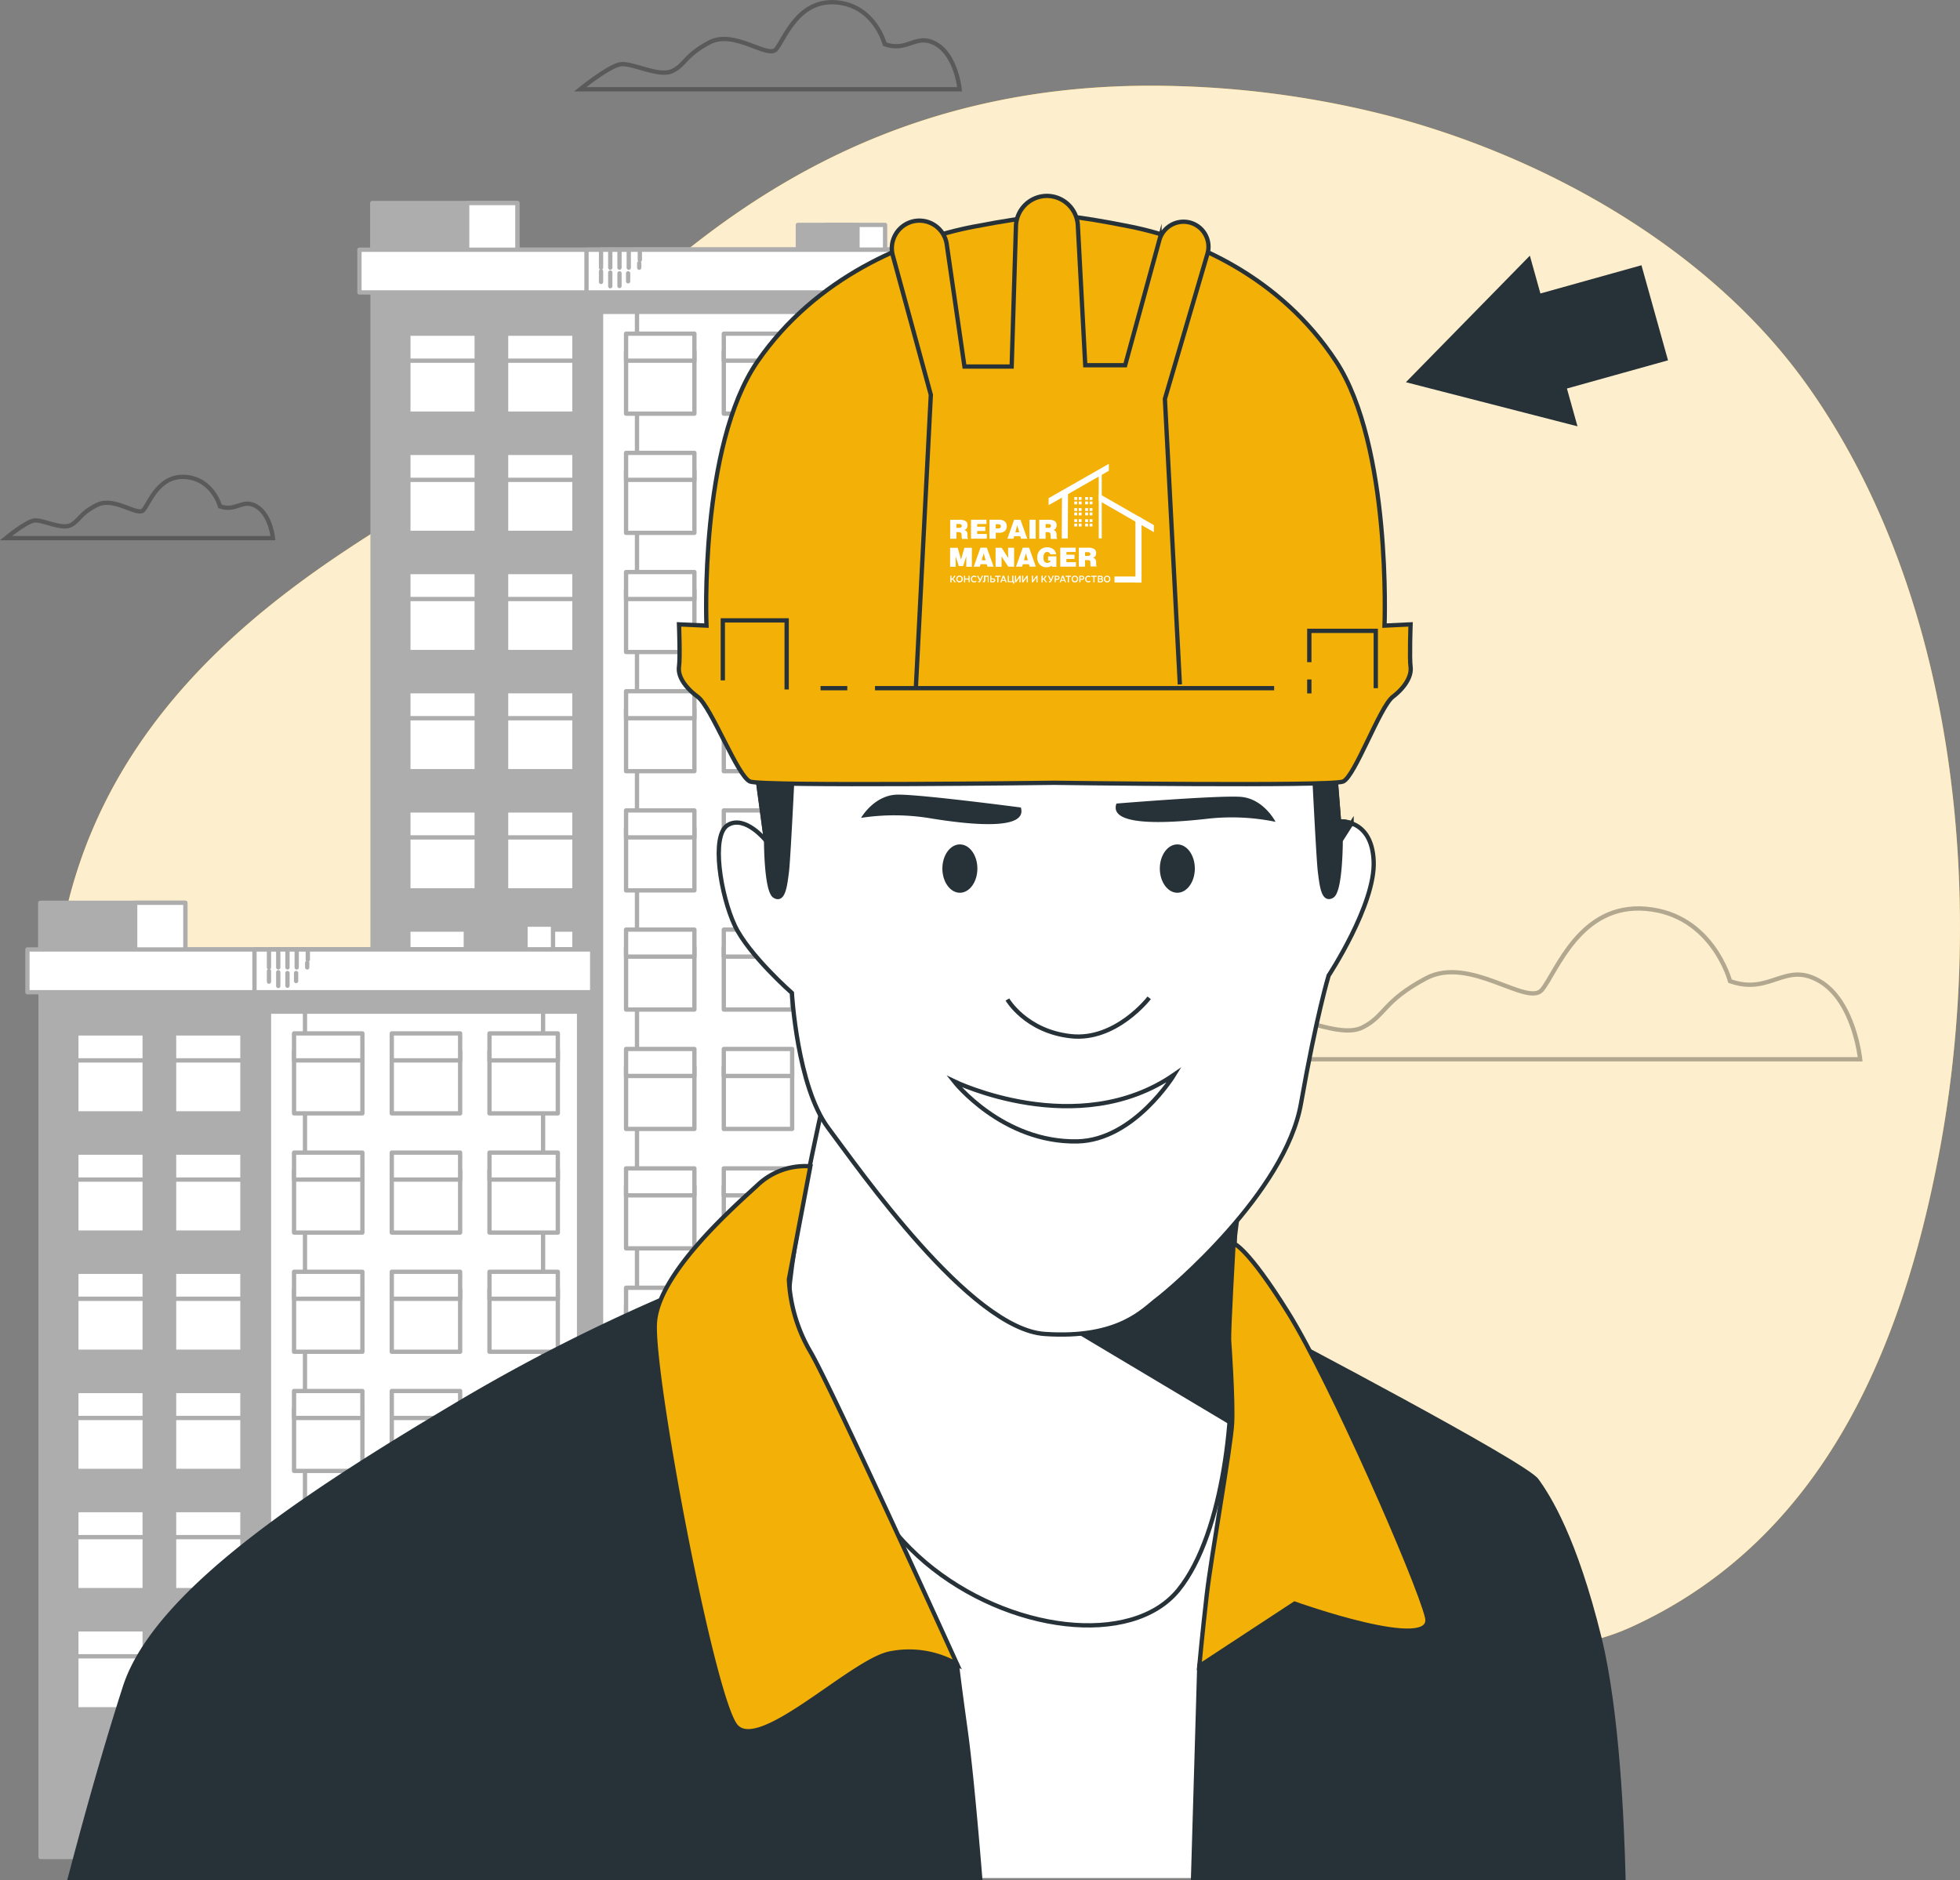 <?xml version="1.0" encoding="UTF-8"?>
<svg xmlns="http://www.w3.org/2000/svg" viewBox="0 0 456.8 438.21">
  <rect x="0" y="0" width="456.8" height="438.21" fill="#808080" stroke="none"/>
  <defs>
    <style>.cls-1,.cls-9{fill:#f3b007;}.cls-2,.cls-5,.cls-6,.cls-7{fill:#fff;}.cls-2{opacity:0.8;}.cls-11,.cls-12,.cls-3{fill:none;}.cls-3{stroke:#000;opacity:0.3;}.cls-11,.cls-3,.cls-7,.cls-8,.cls-9{stroke-miterlimit:10;}.cls-4{fill:#adadad;}.cls-4,.cls-5{stroke:#adadad;stroke-linecap:round;stroke-linejoin:round;}.cls-11,.cls-7,.cls-8,.cls-9{stroke:#263238;}.cls-10,.cls-8{fill:#263238;}</style>
  </defs>
  <g id="Background_Simple" data-name="Background Simple">
    <path class="cls-1" d="M441.85,127.45c-1.56-2.41-3.17-4.77-4.87-7.08C414.47,89.62,377,68.57,340.56,59a222.25,222.25,0,0,0-48.7-6.93c-107.28-3.62-146.69,78.59-181.25,99.78S23,209.29,29.66,285.35c5.05,57.82,40.44,113.11,105.09,138.27a192.9,192.9,0,0,0,22.43,7.2,230.05,230.05,0,0,0,47.38,6.77c48.88,2,88.56-8.93,127.38-36.5,9-6.41,18-13.64,29.71-14.43,8.51-.58,16.58,2.26,7.68,9.91-10.46,9,1.61,26.66,28.15,14.38,44.33-20.51,62.57-64.75,71.16-109.74C479.19,246,474.08,177.32,441.85,127.45Z" transform="translate(-16.8 -31.98)"></path>
    <path class="cls-2" d="M441.85,127.45c-1.56-2.41-3.17-4.77-4.87-7.08C414.47,89.62,377,68.57,340.56,59a222.25,222.25,0,0,0-48.7-6.93c-107.28-3.62-146.69,78.59-181.25,99.78S23,209.29,29.66,285.35c5.05,57.82,40.44,113.11,105.09,138.27a192.9,192.9,0,0,0,22.43,7.2,230.05,230.05,0,0,0,47.38,6.77c48.88,2,88.56-8.93,127.38-36.5,9-6.41,18-13.64,29.71-14.43,8.51-.58,16.58,2.26,7.68,9.91-10.46,9,1.61,26.66,28.15,14.38,44.33-20.51,62.57-64.75,71.16-109.74C479.19,246,474.08,177.32,441.85,127.45Z" transform="translate(-16.8 -31.98)"></path>
  </g>
  <g id="Clouds">
    <path class="cls-3" d="M420,260.65s-4.05-15.51-19.56-16.86-20.9,14.84-24.27,18.88-16.86-8.09-27-2.69-9.44,8.76-14.83,11.46-16.19-3.37-20.91-2.7-16.18,10.12-16.18,10.12H450.33s-1.35-13.49-9.44-18.21S429.43,264,420,260.65Z" transform="translate(-16.8 -31.98)"></path>
    <path class="cls-3" d="M223,42.27s-2.34-9-11.3-9.74-12.08,8.57-14,10.91-9.74-4.68-15.59-1.56-5.45,5.07-8.57,6.63-9.35-1.95-12.08-1.56S152,52.79,152,52.79h88.45S239.71,45,235,42.27,228.4,44.22,223,42.27Z" transform="translate(-16.8 -31.98)"></path>
    <path class="cls-3" d="M68.08,150s-1.65-6.3-7.95-6.85-8.5,6-9.87,7.67-6.85-3.29-11-1.09-3.84,3.56-6,4.65-6.58-1.37-8.5-1.09-6.58,4.11-6.58,4.11H80.41s-.55-5.48-3.84-7.4S71.92,151.32,68.08,150Z" transform="translate(-16.8 -31.98)"></path>
  </g>
  <g id="Buildings">
    <rect class="cls-4" x="86.83" y="58.2" width="125.51" height="374.6"></rect>
    <rect class="cls-5" x="140.08" y="58.2" width="72.27" height="374.6"></rect>
    <rect class="cls-5" x="148.46" y="58.2" width="55.49" height="374.6"></rect>
    <rect class="cls-4" x="140.08" y="58.2" width="72.27" height="14.49"></rect>
    <rect class="cls-5" x="158.66" y="406.81" width="35.11" height="26"></rect>
    <rect class="cls-5" x="176.21" y="406.81" width="17.55" height="26"></rect>
    <rect class="cls-5" x="95.17" y="81.94" width="15.93" height="14.47"></rect>
    <rect class="cls-5" x="95.17" y="77.77" width="15.93" height="6.29"></rect>
    <rect class="cls-5" x="117.95" y="81.94" width="15.93" height="14.47"></rect>
    <rect class="cls-5" x="117.95" y="77.77" width="15.93" height="6.29"></rect>
    <rect class="cls-5" x="95.17" y="109.72" width="15.93" height="14.47"></rect>
    <rect class="cls-5" x="95.17" y="105.55" width="15.93" height="6.29"></rect>
    <rect class="cls-5" x="117.95" y="109.72" width="15.93" height="14.47"></rect>
    <rect class="cls-5" x="117.95" y="105.55" width="15.93" height="6.29"></rect>
    <rect class="cls-5" x="95.17" y="137.49" width="15.93" height="14.47"></rect>
    <rect class="cls-5" x="95.17" y="133.32" width="15.93" height="6.29"></rect>
    <rect class="cls-5" x="117.95" y="137.49" width="15.93" height="14.47"></rect>
    <rect class="cls-5" x="117.95" y="133.32" width="15.93" height="6.29"></rect>
    <rect class="cls-5" x="95.17" y="165.27" width="15.93" height="14.47"></rect>
    <rect class="cls-5" x="95.17" y="161.1" width="15.93" height="6.29"></rect>
    <rect class="cls-5" x="117.95" y="165.27" width="15.93" height="14.47"></rect>
    <rect class="cls-5" x="117.95" y="161.1" width="15.93" height="6.29"></rect>
    <rect class="cls-5" x="95.17" y="193.05" width="15.93" height="14.47"></rect>
    <rect class="cls-5" x="95.17" y="188.88" width="15.93" height="6.29"></rect>
    <rect class="cls-5" x="117.95" y="193.05" width="15.93" height="14.47"></rect>
    <rect class="cls-5" x="117.95" y="188.88" width="15.93" height="6.29"></rect>
    <rect class="cls-5" x="95.17" y="220.82" width="15.93" height="14.47"></rect>
    <rect class="cls-5" x="95.17" y="216.66" width="15.93" height="6.29"></rect>
    <rect class="cls-5" x="117.95" y="220.82" width="15.93" height="14.47"></rect>
    <rect class="cls-5" x="117.95" y="216.66" width="15.93" height="6.29"></rect>
    <rect class="cls-5" x="95.17" y="248.65" width="15.93" height="14.47"></rect>
    <rect class="cls-5" x="95.17" y="244.48" width="15.93" height="6.29"></rect>
    <rect class="cls-5" x="117.95" y="248.65" width="15.93" height="14.47"></rect>
    <rect class="cls-5" x="117.95" y="244.48" width="15.93" height="6.29"></rect>
    <rect class="cls-5" x="95.17" y="276.48" width="15.93" height="14.47"></rect>
    <rect class="cls-5" x="95.17" y="272.31" width="15.93" height="6.29"></rect>
    <rect class="cls-5" x="117.95" y="276.48" width="15.93" height="14.47"></rect>
    <rect class="cls-5" x="117.95" y="272.31" width="15.93" height="6.29"></rect>
    <rect class="cls-5" x="95.17" y="304.3" width="15.93" height="14.47"></rect>
    <rect class="cls-5" x="95.17" y="300.13" width="15.93" height="6.29"></rect>
    <rect class="cls-5" x="117.95" y="304.3" width="15.93" height="14.47"></rect>
    <rect class="cls-5" x="117.95" y="300.13" width="15.93" height="6.29"></rect>
    <rect class="cls-5" x="95.17" y="332.13" width="15.93" height="14.47"></rect>
    <rect class="cls-5" x="95.17" y="327.96" width="15.93" height="6.29"></rect>
    <rect class="cls-5" x="117.95" y="332.13" width="15.93" height="14.47"></rect>
    <rect class="cls-5" x="117.95" y="327.96" width="15.93" height="6.29"></rect>
    <rect class="cls-5" x="95.17" y="359.95" width="15.93" height="14.47"></rect>
    <rect class="cls-5" x="95.17" y="355.79" width="15.93" height="6.29"></rect>
    <rect class="cls-5" x="117.95" y="359.95" width="15.93" height="14.47"></rect>
    <rect class="cls-5" x="117.95" y="355.79" width="15.93" height="6.29"></rect>
    <rect class="cls-5" x="95.17" y="387.78" width="15.93" height="14.47"></rect>
    <rect class="cls-5" x="95.17" y="383.61" width="15.93" height="6.29"></rect>
    <rect class="cls-5" x="117.95" y="387.78" width="15.93" height="14.47"></rect>
    <rect class="cls-5" x="117.95" y="383.61" width="15.93" height="6.29"></rect>
    <rect class="cls-5" x="145.91" y="81.94" width="15.93" height="14.47"></rect>
    <rect class="cls-5" x="145.91" y="77.77" width="15.93" height="6.29"></rect>
    <rect class="cls-5" x="168.69" y="81.94" width="15.93" height="14.47"></rect>
    <rect class="cls-5" x="168.69" y="77.77" width="15.93" height="6.29"></rect>
    <rect class="cls-5" x="191.47" y="81.94" width="15.93" height="14.47"></rect>
    <rect class="cls-5" x="191.47" y="77.77" width="15.93" height="6.29"></rect>
    <rect class="cls-5" x="145.91" y="109.72" width="15.93" height="14.47"></rect>
    <rect class="cls-5" x="145.91" y="105.55" width="15.93" height="6.29"></rect>
    <rect class="cls-5" x="168.69" y="109.72" width="15.93" height="14.47"></rect>
    <rect class="cls-5" x="168.69" y="105.55" width="15.93" height="6.29"></rect>
    <rect class="cls-5" x="191.47" y="109.72" width="15.93" height="14.47"></rect>
    <rect class="cls-5" x="191.47" y="105.55" width="15.93" height="6.29"></rect>
    <rect class="cls-5" x="145.91" y="137.49" width="15.93" height="14.47"></rect>
    <rect class="cls-5" x="145.91" y="133.32" width="15.93" height="6.29"></rect>
    <rect class="cls-5" x="168.69" y="137.49" width="15.93" height="14.47"></rect>
    <rect class="cls-5" x="168.69" y="133.32" width="15.93" height="6.29"></rect>
    <rect class="cls-5" x="191.47" y="137.49" width="15.93" height="14.47"></rect>
    <rect class="cls-5" x="191.47" y="133.32" width="15.93" height="6.29"></rect>
    <rect class="cls-5" x="145.91" y="165.27" width="15.93" height="14.47"></rect>
    <rect class="cls-5" x="145.91" y="161.1" width="15.93" height="6.29"></rect>
    <rect class="cls-5" x="168.69" y="165.27" width="15.93" height="14.47"></rect>
    <rect class="cls-5" x="168.69" y="161.1" width="15.93" height="6.29"></rect>
    <rect class="cls-5" x="191.47" y="165.27" width="15.93" height="14.47"></rect>
    <rect class="cls-5" x="191.47" y="161.1" width="15.93" height="6.29"></rect>
    <rect class="cls-5" x="145.91" y="193.05" width="15.93" height="14.47"></rect>
    <rect class="cls-5" x="145.91" y="188.88" width="15.93" height="6.29"></rect>
    <rect class="cls-5" x="168.69" y="193.05" width="15.93" height="14.47"></rect>
    <rect class="cls-5" x="168.69" y="188.88" width="15.93" height="6.29"></rect>
    <rect class="cls-5" x="191.47" y="193.05" width="15.93" height="14.47"></rect>
    <rect class="cls-5" x="191.47" y="188.88" width="15.93" height="6.29"></rect>
    <rect class="cls-5" x="145.91" y="220.82" width="15.93" height="14.47"></rect>
    <rect class="cls-5" x="145.91" y="216.66" width="15.93" height="6.29"></rect>
    <rect class="cls-5" x="168.69" y="220.82" width="15.93" height="14.47"></rect>
    <rect class="cls-5" x="168.69" y="216.66" width="15.93" height="6.29"></rect>
    <rect class="cls-5" x="191.47" y="220.82" width="15.93" height="14.47"></rect>
    <rect class="cls-5" x="191.47" y="216.66" width="15.93" height="6.29"></rect>
    <rect class="cls-5" x="145.91" y="248.65" width="15.93" height="14.47"></rect>
    <rect class="cls-5" x="145.91" y="244.48" width="15.93" height="6.29"></rect>
    <rect class="cls-5" x="168.69" y="248.65" width="15.93" height="14.47"></rect>
    <rect class="cls-5" x="168.69" y="244.48" width="15.93" height="6.29"></rect>
    <rect class="cls-5" x="191.47" y="248.65" width="15.93" height="14.47"></rect>
    <rect class="cls-5" x="191.47" y="244.48" width="15.93" height="6.29"></rect>
    <rect class="cls-5" x="145.91" y="276.48" width="15.93" height="14.47"></rect>
    <rect class="cls-5" x="145.91" y="272.31" width="15.93" height="6.29"></rect>
    <rect class="cls-5" x="168.69" y="276.48" width="15.93" height="14.47"></rect>
    <rect class="cls-5" x="168.69" y="272.31" width="15.93" height="6.29"></rect>
    <rect class="cls-5" x="191.47" y="276.48" width="15.93" height="14.47"></rect>
    <rect class="cls-5" x="191.47" y="272.31" width="15.93" height="6.29"></rect>
    <rect class="cls-5" x="145.91" y="304.3" width="15.93" height="14.47"></rect>
    <rect class="cls-5" x="145.91" y="300.13" width="15.93" height="6.29"></rect>
    <rect class="cls-5" x="168.69" y="304.3" width="15.93" height="14.47"></rect>
    <rect class="cls-5" x="168.69" y="300.13" width="15.93" height="6.29"></rect>
    <rect class="cls-5" x="191.47" y="304.3" width="15.93" height="14.47"></rect>
    <rect class="cls-5" x="191.47" y="300.13" width="15.93" height="6.29"></rect>
    <rect class="cls-5" x="145.91" y="332.13" width="15.93" height="14.47"></rect>
    <rect class="cls-5" x="145.91" y="327.96" width="15.93" height="6.29"></rect>
    <rect class="cls-5" x="168.69" y="332.13" width="15.93" height="14.47"></rect>
    <rect class="cls-5" x="168.69" y="327.96" width="15.93" height="6.29"></rect>
    <rect class="cls-5" x="191.47" y="332.13" width="15.93" height="14.47"></rect>
    <rect class="cls-5" x="191.47" y="327.96" width="15.93" height="6.29"></rect>
    <rect class="cls-5" x="145.91" y="359.95" width="15.93" height="14.47"></rect>
    <rect class="cls-5" x="145.91" y="355.79" width="15.93" height="6.29"></rect>
    <rect class="cls-5" x="168.69" y="359.95" width="15.93" height="14.47"></rect>
    <rect class="cls-5" x="168.69" y="355.79" width="15.93" height="6.29"></rect>
    <rect class="cls-5" x="191.47" y="359.95" width="15.93" height="14.47"></rect>
    <rect class="cls-5" x="191.47" y="355.79" width="15.93" height="6.29"></rect>
    <rect class="cls-5" x="145.91" y="387.78" width="15.93" height="14.47"></rect>
    <rect class="cls-5" x="145.91" y="383.61" width="15.93" height="6.29"></rect>
    <rect class="cls-5" x="168.69" y="387.78" width="15.93" height="14.47"></rect>
    <rect class="cls-5" x="168.69" y="383.61" width="15.93" height="6.29"></rect>
    <rect class="cls-5" x="191.47" y="387.78" width="15.93" height="14.47"></rect>
    <rect class="cls-5" x="191.47" y="383.61" width="15.93" height="6.29"></rect>
    <rect class="cls-5" x="145.13" y="406.77" width="62.07" height="7.87"></rect>
    <rect class="cls-5" x="145.13" y="404.49" width="62.07" height="7.87"></rect>
    <rect class="cls-4" x="86.76" y="47.32" width="33.81" height="20.84"></rect>
    <rect class="cls-5" x="108.88" y="47.32" width="11.7" height="20.84"></rect>
    <rect class="cls-5" x="192.38" y="52.42" width="13.9" height="15.75"></rect>
    <rect class="cls-4" x="185.95" y="52.42" width="13.9" height="15.75"></rect>
    <rect class="cls-5" x="83.77" y="58.2" width="131.63" height="9.96"></rect>
    <rect class="cls-5" x="136.69" y="58.2" width="78.71" height="9.96"></rect>
    <line class="cls-5" x1="140.08" y1="58.2" x2="140.08" y2="62.39"></line>
    <line class="cls-5" x1="142.23" y1="58.2" x2="142.23" y2="62.39"></line>
    <line class="cls-5" x1="142.23" y1="63.52" x2="142.23" y2="66.71"></line>
    <line class="cls-5" x1="144.38" y1="58.2" x2="144.38" y2="62.39"></line>
    <line class="cls-5" x1="144.38" y1="63.7" x2="144.38" y2="66.66"></line>
    <line class="cls-5" x1="146.39" y1="63.7" x2="146.39" y2="65.56"></line>
    <line class="cls-5" x1="146.54" y1="58.2" x2="146.54" y2="62.39"></line>
    <line class="cls-5" x1="148.98" y1="61.33" x2="148.98" y2="62.39"></line>
    <line class="cls-5" x1="149.12" y1="58.2" x2="149.12" y2="60.58"></line>
    <line class="cls-5" x1="140.08" y1="63.23" x2="140.08" y2="65.71"></line>
    <rect class="cls-4" x="9.45" y="221.29" width="125.51" height="211.51"></rect>
    <rect class="cls-5" x="62.69" y="221.29" width="72.27" height="211.51"></rect>
    <rect class="cls-5" x="71.08" y="221.29" width="55.49" height="211.51"></rect>
    <rect class="cls-4" x="62.69" y="221.29" width="72.27" height="14.49"></rect>
    <rect class="cls-5" x="81.27" y="406.81" width="35.11" height="26"></rect>
    <rect class="cls-5" x="98.83" y="406.81" width="17.55" height="26"></rect>
    <rect class="cls-5" x="17.79" y="245.02" width="15.93" height="14.47"></rect>
    <rect class="cls-5" x="17.79" y="240.85" width="15.93" height="6.29"></rect>
    <rect class="cls-5" x="40.57" y="245.02" width="15.93" height="14.47"></rect>
    <rect class="cls-5" x="40.57" y="240.85" width="15.93" height="6.29"></rect>
    <rect class="cls-5" x="17.79" y="272.8" width="15.93" height="14.47"></rect>
    <rect class="cls-5" x="17.79" y="268.63" width="15.93" height="6.29"></rect>
    <rect class="cls-5" x="40.57" y="272.8" width="15.93" height="14.47"></rect>
    <rect class="cls-5" x="40.57" y="268.63" width="15.93" height="6.29"></rect>
    <rect class="cls-5" x="17.79" y="300.58" width="15.93" height="14.47"></rect>
    <rect class="cls-5" x="17.79" y="296.41" width="15.93" height="6.29"></rect>
    <rect class="cls-5" x="40.57" y="300.58" width="15.93" height="14.47"></rect>
    <rect class="cls-5" x="40.57" y="296.41" width="15.93" height="6.29"></rect>
    <rect class="cls-5" x="17.79" y="328.35" width="15.93" height="14.47"></rect>
    <rect class="cls-5" x="17.79" y="324.19" width="15.93" height="6.29"></rect>
    <rect class="cls-5" x="40.57" y="328.35" width="15.93" height="14.47"></rect>
    <rect class="cls-5" x="40.57" y="324.19" width="15.93" height="6.29"></rect>
    <rect class="cls-5" x="17.79" y="356.13" width="15.93" height="14.47"></rect>
    <rect class="cls-5" x="17.79" y="351.96" width="15.93" height="6.29"></rect>
    <rect class="cls-5" x="40.57" y="356.13" width="15.93" height="14.47"></rect>
    <rect class="cls-5" x="40.57" y="351.96" width="15.93" height="6.29"></rect>
    <rect class="cls-5" x="17.79" y="383.91" width="15.93" height="14.47"></rect>
    <rect class="cls-5" x="17.79" y="379.74" width="15.93" height="6.29"></rect>
    <rect class="cls-5" x="40.57" y="383.91" width="15.93" height="14.47"></rect>
    <rect class="cls-5" x="40.57" y="379.74" width="15.93" height="6.29"></rect>
    <rect class="cls-5" x="68.53" y="245.02" width="15.93" height="14.47"></rect>
    <rect class="cls-5" x="68.53" y="240.85" width="15.93" height="6.29"></rect>
    <rect class="cls-5" x="91.31" y="245.02" width="15.93" height="14.47"></rect>
    <rect class="cls-5" x="91.31" y="240.85" width="15.93" height="6.29"></rect>
    <rect class="cls-5" x="114.08" y="245.02" width="15.93" height="14.47"></rect>
    <rect class="cls-5" x="114.08" y="240.85" width="15.93" height="6.29"></rect>
    <rect class="cls-5" x="68.53" y="272.8" width="15.93" height="14.47"></rect>
    <rect class="cls-5" x="68.53" y="268.63" width="15.93" height="6.29"></rect>
    <rect class="cls-5" x="91.31" y="272.8" width="15.93" height="14.47"></rect>
    <rect class="cls-5" x="91.31" y="268.63" width="15.93" height="6.29"></rect>
    <rect class="cls-5" x="114.08" y="272.8" width="15.93" height="14.47"></rect>
    <rect class="cls-5" x="114.08" y="268.63" width="15.93" height="6.29"></rect>
    <rect class="cls-5" x="68.53" y="300.58" width="15.93" height="14.47"></rect>
    <rect class="cls-5" x="68.53" y="296.41" width="15.93" height="6.29"></rect>
    <rect class="cls-5" x="91.31" y="300.58" width="15.93" height="14.47"></rect>
    <rect class="cls-5" x="91.31" y="296.41" width="15.93" height="6.29"></rect>
    <rect class="cls-5" x="114.08" y="300.58" width="15.93" height="14.47"></rect>
    <rect class="cls-5" x="114.08" y="296.41" width="15.93" height="6.29"></rect>
    <rect class="cls-5" x="68.53" y="328.35" width="15.93" height="14.47"></rect>
    <rect class="cls-5" x="68.53" y="324.19" width="15.93" height="6.29"></rect>
    <rect class="cls-5" x="91.31" y="328.35" width="15.93" height="14.47"></rect>
    <rect class="cls-5" x="91.31" y="324.19" width="15.93" height="6.29"></rect>
    <rect class="cls-5" x="114.08" y="328.35" width="15.93" height="14.47"></rect>
    <rect class="cls-5" x="114.08" y="324.19" width="15.93" height="6.29"></rect>
    <rect class="cls-5" x="68.53" y="356.13" width="15.93" height="14.47"></rect>
    <rect class="cls-5" x="68.53" y="351.96" width="15.93" height="6.29"></rect>
    <rect class="cls-5" x="91.31" y="356.13" width="15.93" height="14.47"></rect>
    <rect class="cls-5" x="91.31" y="351.96" width="15.93" height="6.29"></rect>
    <rect class="cls-5" x="114.08" y="356.13" width="15.93" height="14.47"></rect>
    <rect class="cls-5" x="114.08" y="351.96" width="15.93" height="6.29"></rect>
    <rect class="cls-5" x="68.53" y="383.91" width="15.93" height="14.47"></rect>
    <rect class="cls-5" x="68.53" y="379.74" width="15.93" height="6.29"></rect>
    <rect class="cls-5" x="91.31" y="383.91" width="15.93" height="14.47"></rect>
    <rect class="cls-5" x="91.31" y="379.74" width="15.93" height="6.29"></rect>
    <rect class="cls-5" x="114.08" y="383.91" width="15.93" height="14.47"></rect>
    <rect class="cls-5" x="114.08" y="379.74" width="15.93" height="6.29"></rect>
    <rect class="cls-5" x="67.75" y="406.77" width="62.07" height="7.87"></rect>
    <rect class="cls-5" x="67.75" y="404.49" width="62.07" height="7.87"></rect>
    <rect class="cls-4" x="9.38" y="210.41" width="33.81" height="20.84"></rect>
    <rect class="cls-5" x="31.5" y="210.41" width="11.7" height="20.84"></rect>
    <rect class="cls-5" x="114.99" y="215.5" width="13.9" height="15.75"></rect>
    <rect class="cls-4" x="108.57" y="215.5" width="13.9" height="15.75"></rect>
    <rect class="cls-5" x="6.39" y="221.29" width="131.63" height="9.96"></rect>
    <rect class="cls-5" x="59.31" y="221.29" width="78.71" height="9.96"></rect>
    <line class="cls-5" x1="62.69" y1="221.29" x2="62.69" y2="225.47"></line>
    <line class="cls-5" x1="64.85" y1="221.29" x2="64.85" y2="225.47"></line>
    <line class="cls-5" x1="64.85" y1="226.6" x2="64.85" y2="229.8"></line>
    <line class="cls-5" x1="67" y1="221.29" x2="67" y2="225.47"></line>
    <line class="cls-5" x1="67" y1="226.78" x2="67" y2="229.74"></line>
    <line class="cls-5" x1="69.01" y1="226.78" x2="69.01" y2="228.65"></line>
    <line class="cls-5" x1="69.15" y1="221.29" x2="69.15" y2="225.47"></line>
    <line class="cls-5" x1="71.6" y1="224.41" x2="71.6" y2="225.47"></line>
    <line class="cls-5" x1="71.74" y1="221.29" x2="71.74" y2="223.67"></line>
    <line class="cls-5" x1="62.69" y1="226.31" x2="62.69" y2="228.79"></line>
  </g>
  <g id="Character">
    <path class="cls-6" d="M235.44,469.69H312c.63-20.93,2.26-76.74,2.26-86.27,0-11.78,0-29.26-14.63-33.19s-84.57-9.63-89.21-7.49-14.63,8.2-6.42,26.4C211.2,385.09,230.73,453.12,235.44,469.69Z" transform="translate(-16.8 -31.98)"></path>
    <path class="cls-7" d="M209.13,287s-9.92,43.15-8.43,51.58,12.4,41.17,31.74,57.53,48.11,19.84,59,6.45,13.4-43.64,11.91-56,3.48-42.16,3.48-42.16-16.87,19.34-30.76,24.8S227,300.84,227,300.84Z" transform="translate(-16.8 -31.98)"></path>
    <polygon class="cls-8" points="243.74 305.86 287.15 331.77 287.92 278.71 243.74 305.86"></polygon>
    <path class="cls-8" d="M245.24,469.69c-.74-9.11-2.16-25.56-3.41-34.53-1.78-12.85-2-15.29-2-15.29s-18.39-28.24-19.46-30.74-25.34-46-27.48-51.39a47.37,47.37,0,0,0-5.35-9.63,420.83,420.83,0,0,0-62.81,30.33C92.31,377.71,53.41,402,45.92,425.17,40,443.54,35,462.56,33.11,469.69Z" transform="translate(-16.8 -31.98)"></path>
    <path class="cls-9" d="M205.66,303.81a16.06,16.06,0,0,0-12.4,4.47c-5.95,5.45-22.81,20.33-23.81,31.74s13.39,87.79,18.85,94.24,26.78-14.88,35.71-16.87a22.56,22.56,0,0,1,15.87,2.48S210.62,355.39,205.66,347a36.8,36.8,0,0,1-5-16.86Z" transform="translate(-16.8 -31.98)"></path>
    <path class="cls-8" d="M395.16,469.69c-.31-13-1.44-39.08-5.59-55.94-5.71-23.2-11.78-32.83-14.63-36.76s-60.67-34.25-60.67-34.25-2.5,3.57-2.5,6.78-15.46,70.78-15.46,70.78l-1.45,49.39Z" transform="translate(-16.8 -31.98)"></path>
    <path class="cls-9" d="M303.25,344.33s1,13.88.7,19.43-4.86,30.87-5.9,39.89-1.74,16.65-1.74,16.65l22.21-14.57s33,11.8,30.87,3.12-22.55-55.15-32.26-70.77-12.84-16.3-12.84-16.3S303.13,342.19,303.25,344.33Z" transform="translate(-16.8 -31.98)"></path>
    <path class="cls-7" d="M192.48,206.89l2.83,21s-4.85-6.05-8.88-3.63-1.62,16.55,1.61,23.41,13.32,15.73,13.32,15.73,1.21,21.79,8.47,31.48,33.09,46.81,50.44,48,23-5.65,26.23-8.07,29.87-25,33.5-45.6,6.45-29.86,6.45-29.86,10.9-16.55,10.5-26.63-8.07-9.29-8.07-9.29l-1.22-15.33s7.22-35.11,0-55.29-44.87-31.91-68.68-31.1S202.6,135.87,194.53,146,193.35,199.68,192.48,206.89Z" transform="translate(-16.8 -31.98)"></path>
    <path class="cls-8" d="M327.26,240.79c2-1.21,2-12.92,2-12.92l2.54-4a7.27,7.27,0,0,0-2.94-.44l-1.22-15.33s7.22-38.53,0-58.71-42.23-28.6-66-29.81c-31.41-1.6-59,16.29-67.07,26.37s-1.18,53.73-2.05,60.94l2.83,21s0,11.71,2,12.92,2.42-2.43,2.83-5.65,1.61-28.65,1.61-28.65,8.07-5.65,10.9-8.48,6.86-11.3,8.47-17.35S236.06,169,241.71,169h41.16c5.65,0,19,5.65,20.58,11.7s5.65,14.53,8.48,17.35,10.89,8.48,10.89,8.48,1.21,25.42,1.62,28.65S325.24,242,327.26,240.79Z" transform="translate(-16.8 -31.98)"></path>
    <path class="cls-10" d="M254.72,220.18s-23.28-3.07-28.74-3-8.5,5.42-8.5,5.42a50.92,50.92,0,0,1,16.4.14C243.37,224.28,256.35,225.5,254.72,220.18Z" transform="translate(-16.8 -31.98)"></path>
    <path class="cls-10" d="M244.59,234.41c0,3.11-1.83,5.64-4.08,5.64s-4.08-2.53-4.08-5.64,1.83-5.63,4.08-5.63S244.59,231.3,244.59,234.41Z" transform="translate(-16.8 -31.98)"></path>
    <path class="cls-10" d="M277,219.26s23.41-1.92,28.85-1.57,8.23,5.83,8.23,5.83a50.73,50.73,0,0,0-16.38-.66C288.17,223.91,275.14,224.5,277,219.26Z" transform="translate(-16.8 -31.98)"></path>
    <path class="cls-10" d="M287.11,234.41c0,3.11,1.83,5.64,4.08,5.64s4.08-2.53,4.08-5.64-1.82-5.63-4.08-5.63S287.11,231.3,287.11,234.41Z" transform="translate(-16.8 -31.98)"></path>
    <path class="cls-11" d="M251.59,264.93s4.27,7.38,14.77,8.55,18.27-8.94,18.27-8.94" transform="translate(-16.8 -31.98)"></path>
    <path class="cls-7" d="M239.15,284s28.77,14,51.31-1.55c0,0-9.28,15.25-22.54,15.55C250.42,298.36,239.15,284,239.15,284Z" transform="translate(-16.8 -31.98)"></path>
    <path class="cls-9" d="M345.55,187.38c-.28-2,0-9.88,0-9.88l-6.07.29s1.65-41.83-11.31-61.59-33.39-28.47-47.74-31.37-17.93-2.62-17.93-2.62-3.78-.29-18.89,2.62S207,96.45,193.36,116.2s-11.91,61.59-11.91,61.59l-6.4-.29s.3,7.84,0,9.88,1.17,4.64,4.36,7,9.3,18.59,12.2,19.75,70.89.29,70.89.29,64.56.87,67.32-.29,8.56-17.43,11.59-19.75S345.83,189.41,345.55,187.38Z" transform="translate(-16.8 -31.98)"></path>
    <path class="cls-9" d="M230.25,192.31,233.74,124l-8.86-32.47a6.44,6.44,0,0,1,4.17-7.8h0A6.44,6.44,0,0,1,237.46,89l4.12,28.41h11l1-32.77a7.24,7.24,0,0,1,7.23-7h0A7.24,7.24,0,0,1,268,84.47l1.73,32.63h9.3l8-29.26a5.85,5.85,0,0,1,8-3.67h0a5.84,5.84,0,0,1,3.17,7l-9.91,33.79,3.49,66.54" transform="translate(-16.8 -31.98)"></path>
    <polyline class="cls-11" points="168.46 158.57 168.46 144.59 183.34 144.59 183.34 160.69"></polyline>
    <polyline class="cls-11" points="305.15 154.33 305.15 147.03 320.64 147.03 320.64 160.39"></polyline>
    <line class="cls-11" x1="305.15" y1="161.61" x2="305.15" y2="158.36"></line>
    <line class="cls-11" x1="203.93" y1="160.39" x2="296.95" y2="160.39"></line>
    <line class="cls-11" x1="191.24" y1="160.39" x2="197.47" y2="160.39"></line>
  </g>
  <g id="Arrow">
    <polygon class="cls-10" points="388.75 83.98 382.56 61.82 359.01 68.4 356.55 59.59 327.66 89.08 367.65 99.36 365.19 90.55 388.75 83.98"></polygon>
    <rect class="cls-12" x="249.23" y="126.91" width="7.3" height="2.54"></rect>
    <path class="cls-6" d="M238.55,166.16v.65h.21l.45-.65h.3l-.51.76.59.78h-.32l-.48-.64h-.22v.64h-.28v-1.54Z" transform="translate(-16.8 -31.98)"></path>
    <path class="cls-6" d="M239.88,166.37a.72.72,0,0,1,.55-.22.7.7,0,0,1,.54.22.79.79,0,0,1,.21.57.82.82,0,0,1-.21.56.79.79,0,0,1-1.09,0,.78.78,0,0,1-.21-.56A.79.79,0,0,1,239.88,166.37Zm.2.94a.48.48,0,0,0,.35.14.48.48,0,0,0,.34-.14.56.56,0,0,0,.14-.39.57.57,0,0,0-.14-.38.45.45,0,0,0-.34-.15.45.45,0,0,0-.35.15.53.53,0,0,0-.13.38A.45.45,0,0,0,240.08,167.31Z" transform="translate(-16.8 -31.98)"></path>
    <path class="cls-6" d="M241.47,167.7v-1.54h.27v.64h.78v-.64h.27v1.54h-.27v-.65h-.78v.66h-.27Z" transform="translate(-16.8 -31.98)"></path>
    <path class="cls-6" d="M243.29,166.37a.72.72,0,0,1,.55-.22.71.71,0,0,1,.55.23l-.21.17a.48.48,0,0,0-.34-.14.48.48,0,0,0-.35.14.61.61,0,0,0-.13.39.62.62,0,0,0,.13.38.45.45,0,0,0,.35.15.45.45,0,0,0,.34-.15l.21.17a.71.71,0,0,1-.55.23.72.72,0,0,1-.55-.22.77.77,0,0,1-.2-.56A.82.82,0,0,1,243.29,166.37Z" transform="translate(-16.8 -31.98)"></path>
    <path class="cls-6" d="M244.5,166.16h.28l.46.89.39-.89h.29l-.58,1.28a.54.54,0,0,1-.16.2.42.42,0,0,1-.24.07l-.17,0v-.25a.32.32,0,0,0,.17,0,.17.17,0,0,0,.18-.12v0Z" transform="translate(-16.8 -31.98)"></path>
    <path class="cls-6" d="M245.88,167.67v-.25a.22.22,0,0,0,.11,0c.06,0,.1-.07.12-.22a4.93,4.93,0,0,0,0-.8v-.26h1.07v1.54H247v-1.29h-.54a5.08,5.08,0,0,1,0,.76,1.08,1.08,0,0,1-.11.41.24.24,0,0,1-.21.12A.38.38,0,0,1,245.88,167.67Z" transform="translate(-16.8 -31.98)"></path>
    <path class="cls-6" d="M247.58,167.7v-1.54h.27v.63h.43a.44.44,0,0,1,.47.44.48.48,0,0,1-.47.47Zm.27-.25h.43a.18.18,0,0,0,.14-.06.28.28,0,0,0,.05-.16.3.3,0,0,0-.05-.16.2.2,0,0,0-.14-.06h-.43Z" transform="translate(-16.8 -31.98)"></path>
    <path class="cls-6" d="M248.71,166.41v-.25H250v.25h-.5v1.29h-.27v-1.29Z" transform="translate(-16.8 -31.98)"></path>
    <path class="cls-6" d="M250.51,166.16h.31l.6,1.54h-.27l-.13-.35h-.69l-.14.35h-.27Zm.41,1-.26-.65-.26.65Z" transform="translate(-16.8 -31.98)"></path>
    <path class="cls-6" d="M251.66,167.7v-1.54h.27v1.29h.76v-1.29H253v1.29h.17V168h-.27v-.35h-1.2Z" transform="translate(-16.8 -31.98)"></path>
    <path class="cls-6" d="M253.61,166.16v1.11l.79-1.11h.27v1.54h-.27v-1.11l-.79,1.11h-.27v-1.54Z" transform="translate(-16.8 -31.98)"></path>
    <path class="cls-6" d="M255.29,166.16v1.11l.79-1.11h.27v1.54h-.27v-1.11l-.79,1.11H255v-1.54Z" transform="translate(-16.8 -31.98)"></path>
    <path class="cls-6" d="M257.55,166.16v1.11l.79-1.11h.27v1.54h-.27v-1.11l-.79,1.11h-.27v-1.54Z" transform="translate(-16.8 -31.98)"></path>
    <path class="cls-6" d="M259.83,166.16v.65H260l.45-.65h.3l-.51.76.59.78h-.32l-.48-.64h-.23v.64h-.27v-1.54Z" transform="translate(-16.8 -31.98)"></path>
    <path class="cls-6" d="M261,166.16h.29l.45.89.4-.89h.28l-.58,1.28a.54.54,0,0,1-.16.2.39.39,0,0,1-.23.07l-.18,0v-.25a.34.34,0,0,0,.18,0,.17.17,0,0,0,.17-.12v0Z" transform="translate(-16.8 -31.98)"></path>
    <path class="cls-6" d="M262.59,167.7v-1.54h.65a.51.51,0,0,1,.36.14.46.46,0,0,1,.14.34.48.48,0,0,1-.14.35.53.53,0,0,1-.36.13h-.38v.57h-.27Zm.27-.81h.38a.21.21,0,0,0,.16-.08.26.26,0,0,0,.07-.17.24.24,0,0,0-.07-.17.18.18,0,0,0-.16-.08h-.38Z" transform="translate(-16.8 -31.98)"></path>
    <path class="cls-6" d="M264.34,166.16h.31l.6,1.54H265l-.14-.35h-.69l-.13.35h-.27Zm.41,1-.26-.65-.26.65Z" transform="translate(-16.8 -31.98)"></path>
    <path class="cls-6" d="M265.16,166.41v-.25h1.27v.25h-.5v1.29h-.27v-1.29Z" transform="translate(-16.8 -31.98)"></path>
    <path class="cls-6" d="M266.77,166.37a.77.77,0,0,1,1.08,0,.75.75,0,0,1,.21.57.82.82,0,0,1-.21.56.72.72,0,0,1-.54.22.7.7,0,0,1-.54-.22.74.74,0,0,1-.21-.56A.75.75,0,0,1,266.77,166.37Zm.19.94a.48.48,0,0,0,.35.14.46.46,0,0,0,.34-.14.56.56,0,0,0,.14-.39.57.57,0,0,0-.14-.38.43.43,0,0,0-.34-.15.45.45,0,0,0-.35.15.58.58,0,0,0-.13.38A.52.52,0,0,0,267,167.31Z" transform="translate(-16.8 -31.98)"></path>
    <path class="cls-6" d="M268.35,167.7v-1.54H269a.48.48,0,0,1,.35.14.46.46,0,0,1,.14.34.48.48,0,0,1-.14.35.5.5,0,0,1-.35.13h-.38v.57h-.28Zm.28-.81H269a.23.23,0,0,0,.16-.08.32.32,0,0,0,.06-.17.29.29,0,0,0-.06-.17.21.21,0,0,0-.16-.08h-.38Z" transform="translate(-16.8 -31.98)"></path>
    <path class="cls-6" d="M269.92,166.37a.72.72,0,0,1,.54-.22.7.7,0,0,1,.55.23l-.21.17a.48.48,0,0,0-.68,0,.56.56,0,0,0-.14.39.57.57,0,0,0,.14.38.46.46,0,0,0,.68,0l.21.17a.7.7,0,0,1-.55.23.72.72,0,0,1-.54-.22.74.74,0,0,1-.21-.56A.75.75,0,0,1,269.92,166.37Z" transform="translate(-16.8 -31.98)"></path>
    <path class="cls-6" d="M271.14,166.41v-.25h1.27v.25h-.51v1.29h-.27v-1.29Z" transform="translate(-16.8 -31.98)"></path>
    <path class="cls-6" d="M273.34,166.16a.49.49,0,0,1,.33.11.4.4,0,0,1,0,.63.5.5,0,0,1,.17.15.38.38,0,0,1,.06.22.44.44,0,0,1-.13.31.49.49,0,0,1-.34.12h-.76v-1.54Zm-.43.64h.43a.18.18,0,0,0,.14-.06.25.25,0,0,0,.06-.15.18.18,0,0,0-.06-.13.19.19,0,0,0-.14-.05h-.43Zm0,.23v.42h.49a.22.22,0,0,0,.15-.06.16.16,0,0,0,.06-.15.17.17,0,0,0-.06-.14.21.21,0,0,0-.15-.07Z" transform="translate(-16.8 -31.98)"></path>
    <path class="cls-6" d="M274.29,166.37a.72.72,0,0,1,.54-.22.69.69,0,0,1,.54.22.75.75,0,0,1,.21.57.78.78,0,0,1-.21.56.7.7,0,0,1-.54.22.72.72,0,0,1-.54-.22.74.74,0,0,1-.21-.56A.75.75,0,0,1,274.29,166.37Zm.2.94a.46.46,0,0,0,.34.14.48.48,0,0,0,.35-.14.61.61,0,0,0,.13-.39.62.62,0,0,0-.13-.38.45.45,0,0,0-.35-.15.43.43,0,0,0-.34.15.54.54,0,0,0-.14.38A.52.52,0,0,0,274.49,167.31Z" transform="translate(-16.8 -31.98)"></path>
    <polygon class="cls-6" points="258.43 108.1 258.43 109.72 244.39 117.74 244.39 116.11 258.43 108.1"></polygon>
    <rect class="cls-6" x="256.07" y="110.04" width="0.7" height="15.45"></rect>
    <polygon class="cls-6" points="268.92 122.39 268.92 124.02 266.05 122.38 264.63 121.57 256.79 117.06 256.07 116.66 256.07 115.25 256.17 115.09 256.79 115.45 265.53 120.45 266.05 120.74 268.92 122.39"></polygon>
    <polygon class="cls-6" points="266.05 120.74 266.05 135.78 264.63 135.78 264.63 120.45 265.53 120.45 266.05 120.74"></polygon>
    <rect class="cls-6" x="259.74" y="134.36" width="6.3" height="1.4"></rect>
    <rect class="cls-6" x="259.6" y="151.39" width="10.76" height="1.4" transform="translate(94.8 384.35) rotate(-89.72)"></rect>
    <rect class="cls-6" x="250.38" y="115.85" width="0.66" height="0.66"></rect>
    <rect class="cls-6" x="251.41" y="115.85" width="0.66" height="0.66"></rect>
    <rect class="cls-6" x="250.38" y="116.88" width="0.66" height="0.66"></rect>
    <rect class="cls-6" x="251.41" y="116.88" width="0.66" height="0.66"></rect>
    <rect class="cls-6" x="252.92" y="115.85" width="0.66" height="0.66"></rect>
    <rect class="cls-6" x="253.94" y="115.85" width="0.66" height="0.66"></rect>
    <rect class="cls-6" x="252.92" y="116.88" width="0.66" height="0.66"></rect>
    <rect class="cls-6" x="253.94" y="116.88" width="0.66" height="0.66"></rect>
    <rect class="cls-6" x="250.38" y="118.43" width="0.66" height="0.66"></rect>
    <rect class="cls-6" x="251.41" y="118.43" width="0.66" height="0.66"></rect>
    <rect class="cls-6" x="250.38" y="119.45" width="0.66" height="0.66"></rect>
    <rect class="cls-6" x="251.41" y="119.45" width="0.66" height="0.66"></rect>
    <rect class="cls-6" x="252.92" y="118.43" width="0.66" height="0.66"></rect>
    <rect class="cls-6" x="253.94" y="118.43" width="0.66" height="0.66"></rect>
    <rect class="cls-6" x="252.92" y="119.45" width="0.66" height="0.66"></rect>
    <rect class="cls-6" x="253.94" y="119.45" width="0.66" height="0.66"></rect>
    <rect class="cls-6" x="250.38" y="121.01" width="0.66" height="0.66"></rect>
    <rect class="cls-6" x="251.41" y="121.01" width="0.66" height="0.66"></rect>
    <rect class="cls-6" x="250.38" y="122.04" width="0.66" height="0.66"></rect>
    <rect class="cls-6" x="251.41" y="122.04" width="0.66" height="0.66"></rect>
    <rect class="cls-6" x="252.92" y="121.01" width="0.66" height="0.66"></rect>
    <rect class="cls-6" x="253.94" y="121.01" width="0.66" height="0.66"></rect>
    <rect class="cls-6" x="252.92" y="122.04" width="0.66" height="0.66"></rect>
    <rect class="cls-6" x="253.94" y="122.04" width="0.66" height="0.66"></rect>
    <path class="cls-6" d="M240.14,156h-.44v1.54h-1.45v-4.42h2.08a2.87,2.87,0,0,1,1.52.3,1.06,1.06,0,0,1,.43,1,1.29,1.29,0,0,1-.17.68,1,1,0,0,1-.56.41,1.47,1.47,0,0,1,.54.3,1.49,1.49,0,0,1,.19.87v.49q0,.27.15.27v.14H241a2.64,2.64,0,0,1-.08-.78.92.92,0,0,0-.12-.6A.91.91,0,0,0,240.14,156Zm-.44-1.85V155h.57a1.09,1.09,0,0,0,.51-.1.35.35,0,0,0,.17-.32.39.39,0,0,0-.16-.35.66.66,0,0,0-.41-.12h-.68Z" transform="translate(-16.8 -31.98)"></path>
    <path class="cls-6" d="M246.79,157.53h-3.68v-4.42h3.6v1h-2.16v.63h1.9v1h-1.9v.69h2.24v1Z" transform="translate(-16.8 -31.98)"></path>
    <path class="cls-6" d="M248.87,157.53h-1.45v-4.42h2.13a2.2,2.2,0,0,1,1.42.4,1.37,1.37,0,0,1,.46,1.09,1.44,1.44,0,0,1-.43,1.13,2,2,0,0,1-1.4.42h-.73Zm0-2.4h.61a.67.67,0,0,0,.41-.11.48.48,0,0,0,.17-.41.37.37,0,0,0-.28-.38,1.34,1.34,0,0,0-.5-.08h-.41v1Z" transform="translate(-16.8 -31.98)"></path>
    <path class="cls-6" d="M253,157.53h-1.42l1.58-4.42h1.47l1.58,4.42h-1.44l-.17-.58h-1.44Zm1.35-1.5-.47-1.62-.44,1.62Z" transform="translate(-16.8 -31.98)"></path>
    <path class="cls-6" d="M258.18,157.53h-1.45v-4.42h1.45Z" transform="translate(-16.8 -31.98)"></path>
    <path class="cls-6" d="M260.92,156h-.43v1.54H259v-4.42h2.08a2.91,2.91,0,0,1,1.53.3,1.09,1.09,0,0,1,.43,1,1.29,1.29,0,0,1-.17.68,1,1,0,0,1-.57.41,1.31,1.31,0,0,1,.54.3,1.41,1.41,0,0,1,.2.87v.49q0,.27.15.27v.14h-1.47a2.74,2.74,0,0,1-.07-.78,1,1,0,0,0-.12-.6A.92.92,0,0,0,260.92,156Zm-.43-1.85V155h.56a1.11,1.11,0,0,0,.52-.1.35.35,0,0,0,.17-.32.42.42,0,0,0-.16-.35.75.75,0,0,0-.42-.12h-.67Z" transform="translate(-16.8 -31.98)"></path>
    <path class="cls-6" d="M242,161.65l-.74,2.27h-1l-.73-2.27v2.42h-1.3v-4.42H240l.78,2.75.78-2.75h1.74v4.42H242Z" transform="translate(-16.8 -31.98)"></path>
    <path class="cls-6" d="M245.15,164.05h-1.41l1.57-4.42h1.48l1.58,4.42h-1.43l-.17-.57h-1.44Zm1.36-1.5-.47-1.61-.44,1.61Z" transform="translate(-16.8 -31.98)"></path>
    <path class="cls-6" d="M250.23,159.63l1.57,2.42-.05-1v-1.41h1.4v4.42h-1.36l-1.57-2.4,0,1v1.41h-1.39v-4.42h1.36Z" transform="translate(-16.8 -31.98)"></path>
    <path class="cls-6" d="M255,164.05h-1.41l1.57-4.42h1.48l1.58,4.42h-1.44l-.18-.57H255.2Zm1.36-1.5-.47-1.61-.44,1.61Z" transform="translate(-16.8 -31.98)"></path>
    <path class="cls-6" d="M263,161.63v2.44l-1.08,0v-.34a1.11,1.11,0,0,1-.44.33,2,2,0,0,1-.79.13,2.07,2.07,0,0,1-1.49-.56,2.27,2.27,0,0,1-.66-1.71,2.38,2.38,0,0,1,.63-1.72,2.2,2.2,0,0,1,1.69-.66,2.3,2.3,0,0,1,1.38.41,1.8,1.8,0,0,1,.71,1.23h-1.38a.7.7,0,0,0-.74-.55.68.68,0,0,0-.62.34,1.74,1.74,0,0,0-.21,1,1.61,1.61,0,0,0,.18.84.8.8,0,0,0,.74.35,1,1,0,0,0,.47-.13.59.59,0,0,0,.28-.37h-.6v-1Z" transform="translate(-16.8 -31.98)"></path>
    <path class="cls-6" d="M267.59,164.05h-3.68v-4.42h3.59v1h-2.15v.63h1.88l0,1h-1.9V163h2.24v1Z" transform="translate(-16.8 -31.98)"></path>
    <path class="cls-6" d="M270.13,162.52h-.45v1.53h-1.45v-4.42h2.08a2.8,2.8,0,0,1,1.53.31,1.09,1.09,0,0,1,.43.95,1.32,1.32,0,0,1-.17.68,1,1,0,0,1-.57.4,1.26,1.26,0,0,1,.54.31,1.38,1.38,0,0,1,.2.86v.5q0,.27.15.27V164H271a2.61,2.61,0,0,1-.07-.77,1,1,0,0,0-.12-.61C270.67,162.56,270.46,162.52,270.13,162.52Zm-.45-1.85v.87h.57a1,1,0,0,0,.52-.1.34.34,0,0,0,.17-.32.41.41,0,0,0-.16-.34.77.77,0,0,0-.42-.12h-.68Z" transform="translate(-16.8 -31.98)"></path>
  </g>
</svg>
